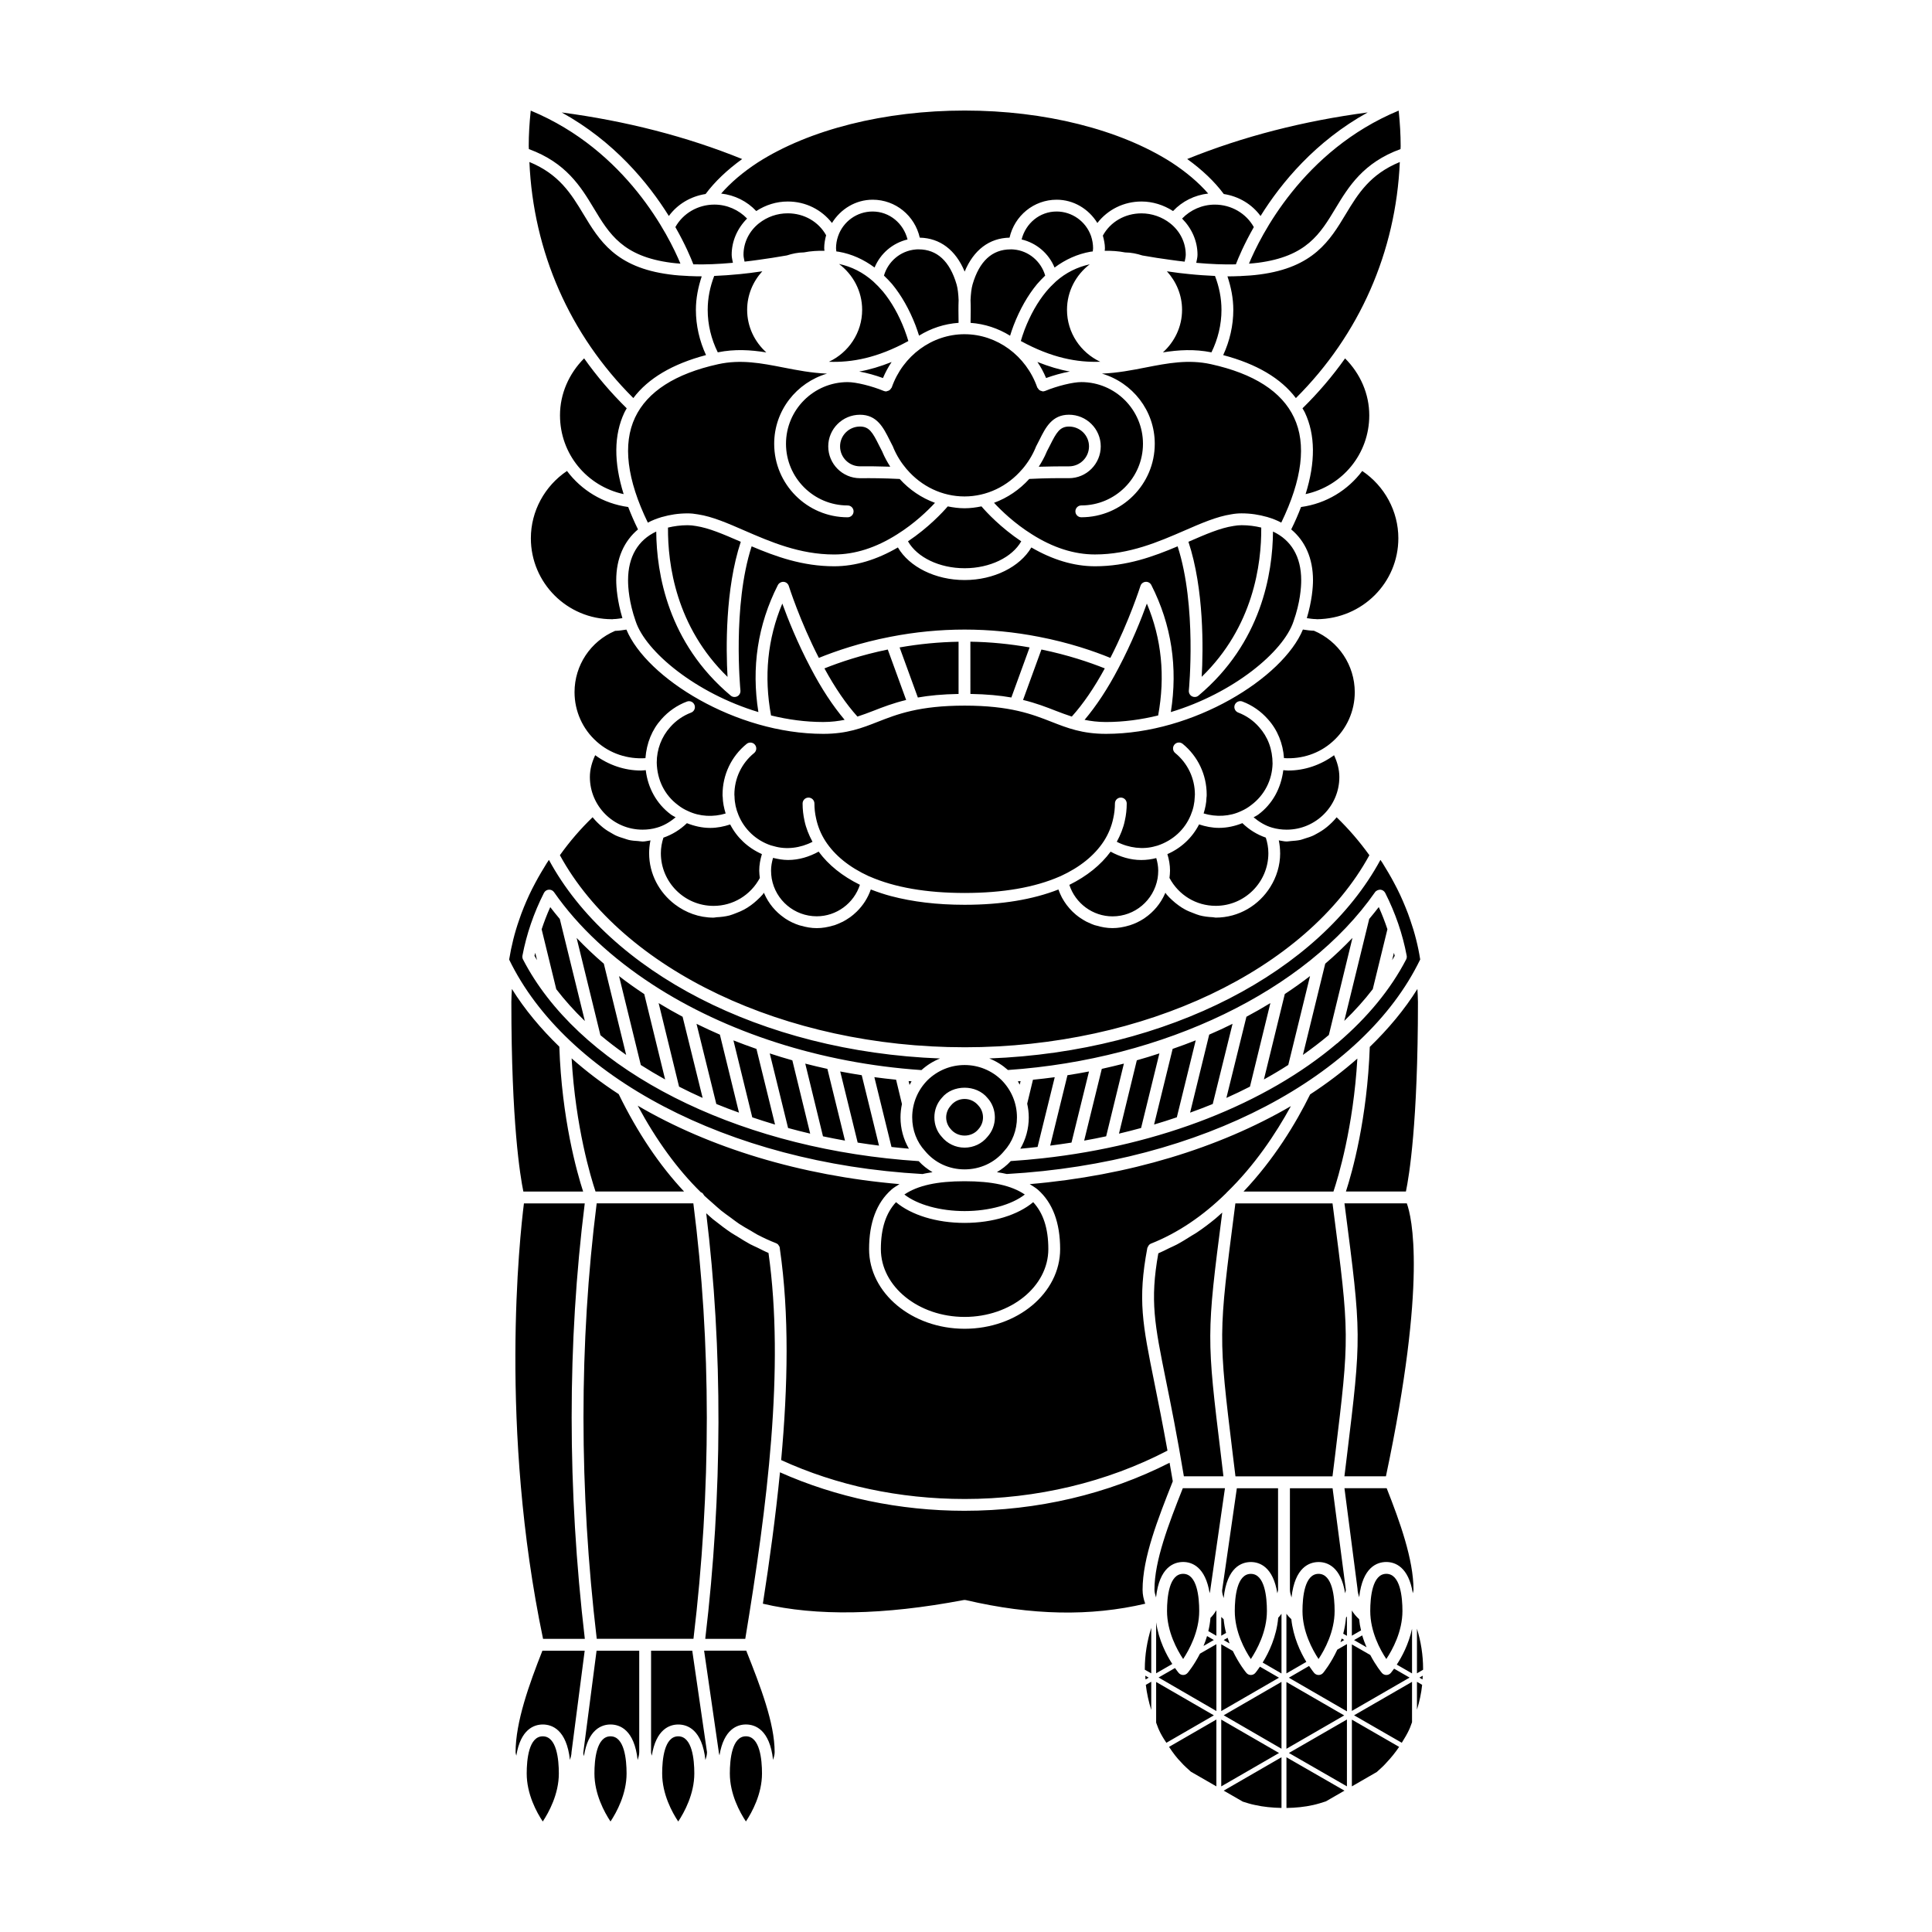 <?xml version="1.0" encoding="UTF-8"?>
<!-- Uploaded to: ICON Repo, www.iconrepo.com, Generator: ICON Repo Mixer Tools -->
<svg fill="#000000" width="800px" height="800px" version="1.1" viewBox="144 144 512 512" xmlns="http://www.w3.org/2000/svg">
 <path d="m322.98 204.18c2.621 4.602 4.121 8.195 4.766 9.871 3.113 0.082 6.586-0.051 10.48-0.406-0.117-0.707-0.324-1.414-0.324-2.141 0-3.617 1.512-6.996 4.082-9.586-2.211-2.301-5.324-3.699-8.664-3.699-4.387 0-8.324 2.34-10.34 5.961zm74.527 15.199c-1.805-6.172-5.195-9.297-10.078-9.297-0.266 0-0.52 0-0.777 0.031-4.027 0.352-7.301 3.176-8.395 6.922 0.742 0.73 1.5 1.473 2.141 2.227 2.481 3.012 4.574 6.695 6.223 10.953 0.398 1.059 0.707 1.996 0.938 2.734 3.148-1.945 6.711-3.133 10.473-3.394l-0.004-0.574c-0.023-1.707-0.059-3.621 0.016-5.465-0.066-1.559-0.219-3.051-0.535-4.137zm-17.215 20.555c-3.031 1.203-5.898 2.062-8.594 2.523 2.109 0.371 4.363 1.027 6.297 1.727 0.641-1.508 1.402-2.93 2.297-4.25zm46.473-13.828c0-4.934 2.387-9.273 6.027-12.062-3.281 0.727-6.309 2.188-8.961 4.543-0.91 0.832-1.809 1.758-2.586 2.691-2.262 2.734-4.18 6.125-5.707 10.062-0.484 1.285-0.801 2.316-1.008 3.031 8.219 4.504 14.984 5.707 21.043 5.496-5.176-2.43-8.809-7.664-8.809-13.762zm-43.07 5.227c-1.516-3.934-3.441-7.324-5.691-10.062-0.777-0.918-1.668-1.844-2.602-2.699-2.691-2.387-5.742-3.926-9.059-4.621 3.703 2.781 6.137 7.176 6.137 12.152 0 6.102-3.621 11.34-8.812 13.773 6.066 0.211 12.832-0.992 21.055-5.5-0.211-0.711-0.539-1.742-1.027-3.043zm-30.941-30.801c-2.777 0-5.41 0.91-7.617 2.644-2.602 2.066-4.102 5.106-4.102 8.328 0 0.613 0.172 1.219 0.281 1.828 1.234-0.141 2.465-0.289 3.797-0.484 2.238-0.297 4.75-0.699 7.418-1.16 1.438-0.473 2.941-0.781 4.523-0.801 1.824-0.359 3.641-0.457 5.441-0.43-0.012-0.227-0.07-0.453-0.07-0.684 0-1.145 0.203-2.309 0.508-3.43-1.996-3.578-5.82-5.812-10.18-5.812zm22.484-0.48c-4.106 0-7.777 2.613-9.129 6.516-0.359 1.023-0.551 2.125-0.551 3.203 0 0.293 0.059 0.578 0.09 0.863 0.211 0.031 0.43 0.039 0.637 0.082 3.406 0.59 6.59 2.031 9.488 4.18 1.559-3.734 4.766-6.481 8.734-7.438-1.074-4.258-4.762-7.406-9.27-7.406zm48.766 0c-4.492 0-8.184 3.141-9.266 7.402 3.949 0.941 7.176 3.691 8.73 7.453 2.902-2.16 6.09-3.598 9.547-4.203 0.172-0.035 0.383-0.047 0.578-0.07 0.023-0.289 0.086-0.559 0.086-0.863 0-1.066-0.195-2.18-0.539-3.215-1.363-3.879-5.031-6.504-9.137-6.504zm-12.191 10.035c-4.883 0-8.277 3.125-10.07 9.285-0.316 1.098-0.469 2.59-0.539 4.156 0.074 1.84 0.047 3.754 0.012 5.457l-0.004 0.574c3.769 0.273 7.324 1.461 10.473 3.41 0.223-0.746 0.539-1.684 0.938-2.742 1.648-4.262 3.738-7.941 6.223-10.949 0.641-0.762 1.402-1.508 2.141-2.246-1.082-3.75-4.352-6.57-8.312-6.914-0.332-0.035-0.566-0.031-0.859-0.031zm-64.73 27.305c-3.098-2.797-5.082-6.797-5.082-11.281 0-3.941 1.547-7.508 4.016-10.219-0.145 0.016-0.316 0.051-0.465 0.066-1.891 0.277-3.68 0.52-5.391 0.676-2.457 0.25-4.719 0.398-6.891 0.492-1.094 2.848-1.723 5.848-1.723 8.992 0 3.926 0.945 7.773 2.672 11.254 4.547-0.918 8.711-0.648 12.863 0.02zm80.449 5.062c-2.707-0.469-5.582-1.324-8.609-2.535 0.902 1.32 1.664 2.746 2.301 4.262 1.945-0.699 4.191-1.348 6.309-1.727zm-49.707 21.254c-0.312-0.598-0.605-1.18-0.898-1.75-1.664-3.332-2.57-4.922-5.012-4.922-2.922 0-5.289 2.348-5.289 5.246 0 2.922 2.367 5.297 5.289 5.297h0.641c1.582-0.012 4.207-0.012 7.371 0.098-0.777-1.219-1.492-2.488-2.066-3.863-0.008-0.027-0.02-0.07-0.035-0.105zm49.473 3.875c2.926 0 5.301-2.371 5.301-5.297 0-2.898-2.371-5.246-5.301-5.246-2.434 0-3.344 1.594-5.008 4.922-0.297 0.562-0.59 1.145-0.898 1.734v0.02c-0.016 0.035-0.023 0.07-0.039 0.102-0.574 1.371-1.289 2.644-2.074 3.871 3.176-0.105 5.789-0.102 7.379-0.102h0.641zm-27.676-35c-0.016 0-0.023-0.016-0.039-0.016-8.57 0.012-16.312 5.684-19.262 14.113-0.012 0.016-0.023 0.023-0.035 0.039 0 0.016 0.004 0.023 0 0.039-0.02 0.059-0.09 0.074-0.121 0.121-0.152 0.277-0.348 0.484-0.621 0.625-0.105 0.055-0.207 0.07-0.324 0.102-0.133 0.039-0.246 0.121-0.383 0.121-0.172 0-0.344-0.031-0.52-0.09-0.016-0.004-0.02-0.016-0.031-0.023-0.016-0.004-0.035 0.004-0.051 0-3.25-1.344-7.379-2.352-9.594-2.352-9.008 0-16.344 7.336-16.344 16.344 0 9.012 7.336 16.344 16.344 16.344 0.863 0 1.566 0.699 1.566 1.566s-0.699 1.57-1.566 1.57c-10.734 0-19.473-8.73-19.473-19.477 0-8.832 5.941-16.219 14-18.594-4.16-0.176-7.969-0.922-11.586-1.629-5.789-1.133-11.262-2.195-17.27-0.871-11.359 2.508-18.777 7.269-22.016 14.137-3.324 7.047-2.152 16.43 3.391 27.855 1.109-0.605 2.324-1.074 3.621-1.465 0.051 0 0.082-0.051 0.137-0.051h0.039c0.004 0 0.012 0.004 0.012 0.004 2.047-0.586 4.262-0.945 6.727-0.945 0.91 0 1.785 0.086 2.75 0.262 3.824 0.578 7.949 2.379 12.328 4.289 6.836 2.969 14.59 6.34 23.75 6.34 5.508 0 11.109-1.789 16.676-5.32 4.66-2.91 8.184-6.348 10.051-8.363-3.562-1.305-6.758-3.465-9.352-6.328-4.246-0.215-7.891-0.223-9.871-0.203h-0.645c-4.644 0-8.418-3.785-8.418-8.434 0-4.621 3.777-8.383 8.418-8.383 4.484 0 6.188 3.387 7.82 6.648 0.289 0.562 0.574 1.148 0.891 1.75 0.004 0.012 0.012 0.023 0.016 0.035 0.02 0.035 0.047 0.074 0.059 0.109 0.004 0.016 0 0.039 0.004 0.055 0.016 0.035 0.031 0.066 0.039 0.105 0.887 2.125 2.098 4.031 3.516 5.703l0.086 0.086c3.836 4.469 9.332 7.16 15.254 7.16 5.926 0 11.43-2.691 15.25-7.16 0.039-0.031 0.066-0.055 0.09-0.086 1.426-1.672 2.629-3.57 3.516-5.703 0.012-0.035 0.023-0.07 0.035-0.105 0.016-0.02 0.016-0.047 0.016-0.066 0.023-0.051 0.051-0.102 0.074-0.141 0.316-0.598 0.598-1.18 0.898-1.75 1.621-3.266 3.336-6.648 7.812-6.648 4.648 0 8.422 3.762 8.422 8.383 0 4.648-3.773 8.434-8.422 8.434h-0.641c-1.996-0.02-5.621-0.016-9.879 0.203-2.586 2.852-5.777 5.019-9.336 6.324 1.867 2.012 5.394 5.453 10.062 8.363 5.566 3.535 11.18 5.324 16.68 5.324 9.176 0 16.906-3.371 23.75-6.34 4.379-1.91 8.508-3.707 12.391-4.301 0.91-0.168 1.785-0.25 2.707-0.25 2.457 0 4.676 0.363 6.715 0.945l0.012-0.004h0.051c0.039 0 0.074 0.047 0.109 0.051 1.316 0.383 2.535 0.863 3.641 1.465 5.535-11.426 6.715-20.812 3.379-27.859-3.234-6.867-10.637-11.621-22.016-14.133-6.012-1.32-11.488-0.258-17.27 0.871-3.629 0.715-7.441 1.457-11.613 1.629 8.07 2.383 13.996 9.773 13.996 18.594 0 10.746-8.73 19.477-19.469 19.477-0.863 0-1.566-0.699-1.566-1.57 0-0.867 0.707-1.566 1.566-1.566 9.004 0 16.344-7.332 16.344-16.344 0-9.008-7.34-16.344-16.344-16.344-2.211 0-6.348 1.008-9.594 2.352-0.016 0.004-0.039-0.004-0.051 0-0.016 0.004-0.016 0.016-0.039 0.023-0.172 0.059-0.344 0.09-0.52 0.09-0.133 0-0.246-0.086-0.379-0.121-0.121-0.031-0.223-0.039-0.316-0.102-0.273-0.141-0.469-0.348-0.613-0.625-0.039-0.051-0.109-0.066-0.121-0.121-0.016-0.016 0-0.023 0-0.039-0.016-0.016-0.039-0.023-0.039-0.039-2.953-8.422-10.676-14.086-19.234-14.105-0.004 0.008-0.016 0.016-0.027 0.016zm120.15 176.94c0-1.184-0.102-2.297-0.145-3.441-3.41 5.473-7.699 10.578-12.621 15.359-0.68 19.055-4.648 33.18-6.324 38.324h15.898c0.855-4.059 3.191-18.188 3.191-50.242zm-221.15-208.76c-3.281-5.445-6.453-10.594-14.324-13.836 1.027 23.766 10.66 45.766 27.539 62.562 3.941-5.234 10.395-9.047 19.266-11.391-1.727-3.738-2.684-7.828-2.684-11.984 0-3.09 0.609-6.035 1.547-8.883-1.109 0.012-2.137-0.031-3.168-0.074-0.047 0.004-0.09 0.023-0.137 0.023-0.031 0-0.055-0.023-0.086-0.031-1.805-0.074-3.531-0.195-5.113-0.418-14.332-1.848-18.652-9.027-22.84-15.969zm190.66 222.8c2.414-1.703 4.715-3.457 6.879-5.285l6.258-25.73c-2.262 2.367-4.66 4.656-7.219 6.836zm-70.316 24.391 4.551-18.488c-1.91 0.262-3.84 0.48-5.773 0.676l-1.527 6.344c0.262 1.184 0.418 2.402 0.418 3.648 0 2.984-0.797 5.824-2.238 8.289 1.543-0.129 3.055-0.305 4.57-0.469zm72.234-13.93c-3.812 7.742-9.594 17.242-17.648 25.746h23.824c1.219-3.641 5.281-16.973 6.34-35.238-3.832 3.371-8 6.555-12.516 9.492zm-22.977 101.21-0.625-5.266c-3.84-31.527-3.898-32.168 0.309-64.625-0.172 0.145-0.328 0.301-0.504 0.449-0.457 0.387-0.887 0.828-1.355 1.195-1.637 1.344-3.293 2.586-4.992 3.719-0.406 0.273-0.836 0.488-1.246 0.75-1.305 0.828-2.609 1.641-3.934 2.352-0.648 0.344-1.328 0.629-1.996 0.945-0.969 0.473-1.93 0.984-2.91 1.391-2.254 12.543-0.973 18.863 2.023 33.684 1.32 6.5 2.941 14.535 4.746 25.398l10.484 0.004zm0.785-100.28c2.141-0.957 4.223-1.949 6.246-2.988l5.41-22.141c-2.051 1.25-4.168 2.465-6.348 3.621zm42.672-44.699c-0.664-1.98-1.414-3.941-2.289-5.871-0.801 1.066-1.688 2.102-2.535 3.148l-6.609 27.016c2.781-2.691 5.316-5.5 7.551-8.414zm-32.73 39.809c2.227-1.23 4.379-2.508 6.457-3.844l5.769-23.555c-2.152 1.652-4.379 3.238-6.691 4.762zm-79.32-8.527c47.559 0 90.609-20.445 107.27-50.898-2.609-3.621-5.496-6.988-8.672-10.047 0.012-0.016 0.012-0.035 0.023-0.051-0.023 0.031-0.051 0.066-0.074 0.102-0.734 0.902-1.566 1.715-2.449 2.449-0.102 0.082-0.195 0.156-0.297 0.238-0.785 0.629-1.648 1.164-2.543 1.641-0.238 0.121-0.469 0.273-0.707 0.387-0.77 0.363-1.582 0.629-2.414 0.871-0.379 0.117-0.746 0.273-1.152 0.363-0.797 0.172-1.633 0.227-2.469 0.293-0.395 0.023-0.762 0.117-1.152 0.117-0.73 0-1.402-0.207-2.106-0.297 0.016 0.055 0.023 0.105 0.039 0.156 0.195 1.023 0.316 2.066 0.316 3.148 0 0.023 0.012 0.055 0.012 0.082 0 3.285-0.969 6.324-2.586 8.926-3.012 4.875-8.363 8.16-14.5 8.16-0.262 0-0.508-0.102-0.762-0.105-1.195-0.055-2.363-0.195-3.481-0.488-0.574-0.145-1.109-0.387-1.656-0.59-0.785-0.289-1.543-0.594-2.262-0.992-0.578-0.312-1.125-0.664-1.648-1.047-0.613-0.434-1.195-0.918-1.75-1.43-0.508-0.473-0.996-0.938-1.441-1.473-0.121-0.141-0.207-0.316-0.328-0.469-0.039 0.074-0.074 0.156-0.109 0.238-1.164 2.656-3.039 4.871-5.371 6.465-0.074 0.051-0.137 0.105-0.223 0.156-1.148 0.746-2.387 1.344-3.703 1.762-0.133 0.039-0.258 0.066-0.395 0.105-1.34 0.395-2.742 0.648-4.219 0.648-1.477 0-2.891-0.258-4.258-0.664-0.16-0.051-0.332-0.074-0.492-0.125-0.555-0.188-1.098-0.422-1.621-0.676-0.188-0.086-0.383-0.16-0.562-0.258-0.527-0.273-1.031-0.59-1.527-0.922-0.16-0.105-0.316-0.207-0.469-0.316-0.52-0.367-0.984-0.777-1.441-1.203-0.105-0.102-0.223-0.191-0.316-0.297-0.469-0.469-0.91-0.973-1.316-1.5-0.066-0.082-0.121-0.16-0.188-0.238-0.418-0.559-0.785-1.148-1.133-1.762-0.035-0.074-0.074-0.152-0.121-0.227-0.316-0.613-0.598-1.254-0.836-1.918-0.023-0.047-0.035-0.086-0.051-0.125 0 0 0 0.004-0.012 0.004-6.758 2.648-15.043 4.047-24.812 4.047-0.012 0-0.02-0.012-0.035-0.012-0.012 0-0.023 0.012-0.035 0.012-7.305 0-13.766-0.797-19.418-2.289-0.02-0.004-0.047-0.012-0.066-0.012-1.789-0.48-3.473-1.047-5.082-1.664-0.086-0.035-0.176-0.059-0.258-0.09l-0.004 0.004c-0.777 2.238-2.047 4.211-3.691 5.824-0.051 0.055-0.105 0.102-0.16 0.152-0.492 0.473-1.012 0.918-1.566 1.324-0.117 0.086-0.242 0.152-0.363 0.238-0.523 0.359-1.047 0.695-1.613 0.984-0.16 0.082-0.332 0.141-0.5 0.223-0.555 0.262-1.109 0.508-1.691 0.707-0.137 0.047-0.281 0.07-0.418 0.109-1.379 0.414-2.82 0.676-4.316 0.676-1.457 0-2.852-0.258-4.195-0.645-0.156-0.047-0.309-0.074-0.457-0.121-1.285-0.414-2.492-0.988-3.613-1.719-0.133-0.086-0.258-0.18-0.387-0.273-2.297-1.594-4.125-3.789-5.269-6.414-0.031-0.066-0.07-0.137-0.098-0.207-0.109 0.145-0.195 0.316-0.316 0.465-0.473 0.559-0.996 1.047-1.535 1.547-0.508 0.469-1.027 0.902-1.586 1.305-0.586 0.418-1.168 0.805-1.805 1.145-0.664 0.363-1.367 0.645-2.074 0.918-0.598 0.223-1.176 0.48-1.797 0.641-1.102 0.281-2.254 0.418-3.414 0.473-0.273 0.012-0.523 0.105-0.797 0.105-3.879 0-7.41-1.344-10.281-3.527-4.102-3.125-6.801-8.012-6.805-13.551v-0.004c0-1.062 0.109-2.102 0.301-3.117 0.016-0.098 0.055-0.18 0.074-0.266-0.711 0.086-1.371 0.293-2.102 0.293-0.406 0-0.789-0.098-1.188-0.121-0.828-0.055-1.652-0.109-2.438-0.289-0.438-0.102-0.848-0.262-1.27-0.398-0.777-0.23-1.547-0.48-2.262-0.816-0.301-0.141-0.574-0.312-0.863-0.473-0.832-0.453-1.641-0.945-2.383-1.531-0.152-0.117-0.293-0.238-0.438-0.363-0.832-0.707-1.613-1.477-2.301-2.316-0.059-0.074-0.125-0.141-0.188-0.223 0.023 0.039 0.047 0.082 0.074 0.109-3.184 3.059-6.074 6.422-8.66 10.047 16.637 30.449 59.688 50.898 107.26 50.898zm-93.461-113.44 0.004 0.02c0.125-0.035 0.25-0.055 0.383-0.055 0.836 0 1.598-0.156 2.387-0.25-1.352-4.516-1.637-8.184-1.637-10.055 0-5.805 2.102-10.395 5.769-13.461-1.004-2.035-1.855-4.012-2.594-5.934-6.707-0.922-12.414-4.469-16.223-9.551-5.918 3.981-9.574 10.66-9.574 17.828-0.004 11.832 9.633 21.457 21.484 21.457zm3.918-55.891c-4.191-4.117-7.965-8.543-11.289-13.238-4.019 4.031-6.394 9.391-6.394 15.094 0 10.246 7.113 18.773 16.867 20.887-2.637-8.43-2.609-15.695 0.203-21.637 0.176-0.391 0.418-0.738 0.613-1.105zm89.539 212.74c6.484 0 12.5-1.684 15.957-4.387-3.527-2.398-8.66-3.523-15.957-3.523-7.289 0-12.426 1.129-15.957 3.523 3.473 2.703 9.48 4.387 15.957 4.387zm3.668-21.699c0.797-0.887 1.215-1.996 1.215-3.125 0-1.133-0.418-2.246-1.152-3.055-0.957-1.188-2.297-1.832-3.727-1.832-1.441 0-2.766 0.641-3.656 1.762-0.801 0.883-1.23 1.996-1.23 3.129 0 1.129 0.43 2.238 1.16 3.043 1.906 2.391 5.594 2.309 7.391 0.078zm-25.855 31.773c0 9.91 9.961 17.977 22.188 17.977 12.227 0 22.191-8.07 22.191-17.977 0-5.543-1.367-9.574-4.012-12.434-4 3.371-10.676 5.496-18.184 5.496-7.5 0-14.172-2.125-18.172-5.496-2.644 2.867-4.012 6.902-4.012 12.434zm8.305-34.898c0 3.375 1.211 6.539 3.402 8.902 2.57 3.125 6.367 4.875 10.48 4.875 4.109 0 7.91-1.754 10.434-4.801 2.238-2.434 3.445-5.598 3.445-8.973 0-3.754-1.465-7.273-4.133-9.941-2.625-2.535-6.09-3.941-9.742-3.941s-7.117 1.406-9.766 3.961c-2.648 2.644-4.121 6.18-4.121 9.918zm7.84-5.168c2.852-3.57 9.168-3.656 12.156 0.074 1.203 1.328 1.91 3.16 1.91 5.094 0 1.918-0.707 3.754-1.969 5.148-1.441 1.797-3.668 2.867-6.055 2.867-2.394 0-4.621-1.078-6.109-2.938-1.203-1.32-1.898-3.148-1.898-5.082-0.004-1.934 0.691-3.766 1.965-5.164zm-98.102-10.48c1.055 18.285 5.113 31.633 6.34 35.293h23.469c-6.531-6.957-12.34-15.598-17.332-25.816-4.512-2.93-8.664-6.106-12.477-9.477zm189.51-60.605c7.684 0 13.949-6.254 13.949-13.949 0-2.047-0.562-3.981-1.402-5.777-3.531 2.578-7.75 4.055-12.168 4.055-0.418 0-0.848-0.059-1.281-0.098-0.613 4.82-2.875 8.961-6.594 11.734-0.395 0.312-0.863 0.5-1.281 0.762 1.477 1.223 3.113 2.231 4.941 2.746 1.207 0.348 2.516 0.527 3.836 0.527zm12.695 207.06c0-3.672-0.555-9.844-4.258-9.844s-4.258 6.172-4.258 9.844c0 5.465 2.656 10.305 4.258 12.727 1.609-2.422 4.258-7.262 4.258-12.727zm-160.18-208.44c-1.699 0.555-3.449 0.918-5.281 0.918-2.144 0-4.242-0.484-6.188-1.258-1.789 1.734-3.891 3.031-6.223 3.836-0.422 1.309-0.68 2.684-0.68 4.125 0 7.691 6.262 13.957 13.957 13.957 5.184 0 9.828-2.84 12.273-7.394-0.074-0.641-0.16-1.289-0.16-1.934 0-1.527 0.281-2.977 0.707-4.394-3.723-1.664-6.625-4.394-8.406-7.856zm5.336 111.26c-1.117-0.598-2.215-1.301-3.316-1.984-0.562-0.359-1.137-0.656-1.699-1.031-1.473-0.984-2.922-2.082-4.367-3.234-0.172-0.141-0.348-0.246-0.52-0.395-0.598-0.488-1.188-1.066-1.785-1.582 4.402 36.188 4.332 74.156-0.258 112.79h10.605c5.801-35.105 10.469-71.66 6.156-102.27-0.984-0.406-1.945-0.918-2.91-1.391-0.629-0.309-1.277-0.574-1.906-0.906zm56.758 67.5c19.129 0 37.707-4.449 53.793-12.82-1.305-7.227-2.469-13.055-3.465-17.965-3.148-15.566-4.453-22-1.879-35.727 0.012-0.086 0.074-0.141 0.102-0.215 0.035-0.082 0.059-0.133 0.105-0.211 0.16-0.324 0.406-0.598 0.75-0.734 7.031-2.785 13.73-7.269 19.91-13.348 0.016-0.02 0.023-0.039 0.039-0.051 0.051-0.039 0.059-0.086 0.105-0.117 7.43-7.199 13.012-15.574 17.039-22.93-19.039 11.105-43 18.426-69.215 20.676 0.734 0.48 1.527 0.918 2.168 1.48 3.91 3.449 5.894 8.75 5.894 15.738 0 11.648-11.355 21.113-25.316 21.113-13.961 0-25.316-9.473-25.316-21.113 0-6.977 1.984-12.27 5.891-15.73 0 0 0-0.004 0.004-0.012 0.641-0.574 1.426-1.004 2.168-1.48-26.289-2.262-50.316-9.621-69.379-20.793 4.906 9.125 10.5 16.844 16.73 22.949 0.16 0.07 0.316 0.117 0.449 0.238 0.086 0.074 0.109 0.168 0.18 0.266 0.09 0.117 0.211 0.227 0.262 0.379 0.711 0.672 1.422 1.266 2.125 1.895 0.801 0.711 1.598 1.449 2.41 2.109 0.832 0.672 1.676 1.246 2.516 1.863 0.734 0.539 1.465 1.117 2.207 1.613 1.008 0.672 2.035 1.238 3.062 1.82 0.59 0.336 1.168 0.734 1.762 1.047 1.637 0.852 3.285 1.617 4.969 2.273 0.211 0.086 0.402 0.211 0.555 0.367 0.016 0.016 0.012 0.047 0.023 0.059 0.207 0.227 0.359 0.5 0.402 0.801 0.012 0.086 0.016 0.168 0.023 0.242 0 0.023 0.004 0.039 0.004 0.059 2.504 17.25 2.125 36.324 0.336 55.941 14.668 6.723 31.414 10.316 48.586 10.316zm-38.652-171.56c-2.488 1.367-5.231 2.215-8.105 2.215-1.379 0-2.695-0.246-3.981-0.559-0.312 1.082-0.527 2.207-0.527 3.375 0 0.699 0.066 1.441 0.176 2.102 1.023 5.785 6.047 10.004 11.934 10.004 5.238 0 9.859-3.461 11.441-8.348-4.672-2.301-8.332-5.25-10.938-8.789zm131.26-58.543c-1.008-0.02-1.969-0.16-2.926-0.312-5.281 12.785-28.945 27.645-52.176 27.645-6.312 0-10.258-1.551-14.43-3.184-5.144-2.016-10.973-4.297-23.039-4.297-12.07 0-17.895 2.281-23.035 4.297-4.168 1.637-8.113 3.184-14.43 3.184-23.207 0-46.848-14.828-52.168-27.629-0.984 0.152-1.961 0.312-2.996 0.336-6.531 2.785-10.75 9.145-10.75 16.242 0 5.039 2.152 9.824 5.898 13.129 3.535 3.164 8.188 4.664 12.891 4.363 0.312-4.004 1.738-7.547 4.227-10.312 1.824-2.082 4.16-3.703 6.758-4.684 0.828-0.312 1.715 0.105 2.023 0.91 0.309 0.812-0.105 1.719-0.918 2.019-2.106 0.801-4.027 2.121-5.527 3.84-2.301 2.562-3.566 5.898-3.566 9.395 0.102 4.676 2.141 8.656 5.602 11.238 0.867 0.691 1.742 1.203 2.699 1.617 3.098 1.48 6.723 1.629 9.957 0.641-0.438-1.445-0.75-2.922-0.777-4.414-0.035-0.039-0.039-0.277-0.039-0.586 0-5.25 2.324-10.152 6.383-13.445 0.66-0.543 1.664-0.449 2.203 0.227 0.543 0.672 0.441 1.664-0.23 2.203-3.316 2.699-5.223 6.715-5.223 11.02 0.02 0.086 0.039 0.43 0.039 0.52 0.031 1.668 0.387 3.316 1.055 4.906v0.004c1.562 3.789 4.684 6.707 8.574 8.012 0.082 0.016 0.734 0.195 0.812 0.215 3.246 0.973 7.055 0.5 10.223-1.16-0.953-1.777-1.719-3.637-2.125-5.598-0.328-1.473-0.5-3.008-0.5-4.551 0-0.867 0.695-1.566 1.566-1.566 0.863 0 1.566 0.699 1.566 1.566 0 1.309 0.145 2.625 0.43 3.883 0.453 2.172 1.285 4.207 2.492 6.086 2.473 3.805 6.348 6.938 11.516 9.305 0.059 0.016 0.121 0.039 0.18 0.066 6.609 2.898 15.074 4.367 25.16 4.367 0.012 0 0.023 0.02 0.035 0.02 0.016 0 0.023-0.02 0.035-0.02 10.086 0 18.551-1.473 25.156-4.367 0.074-0.031 0.133-0.055 0.195-0.074 5.148-2.363 9.027-5.492 11.512-9.305 1.203-1.879 2.039-3.914 2.484-6.047 0.297-1.32 0.441-2.629 0.441-3.918 0-0.867 0.691-1.566 1.562-1.566 0.863 0 1.566 0.699 1.566 1.566 0 1.516-0.16 3.047-0.508 4.57-0.402 1.945-1.164 3.793-2.125 5.578 3.184 1.656 7.012 2.117 10.219 1.164l0.59-0.156c4.106-1.371 7.234-4.289 8.781-8.066 0.68-1.602 1.031-3.258 1.074-4.926l0.035-0.52c0-4.301-1.906-8.312-5.223-11.02-0.664-0.543-0.762-1.531-0.223-2.203 0.551-0.676 1.535-0.777 2.211-0.227 4.035 3.305 6.359 8.195 6.359 13.445 0 0.309 0 0.539-0.059 0.848-0.016 1.301-0.312 2.719-0.75 4.152 3.25 0.984 6.902 0.828 9.906-0.609 1.02-0.441 1.879-0.961 2.715-1.621 3.492-2.609 5.535-6.594 5.648-10.957 0-3.809-1.27-7.141-3.566-9.688-1.5-1.727-3.41-3.055-5.535-3.859-0.812-0.309-1.23-1.211-0.926-2.019 0.316-0.805 1.219-1.219 2.031-0.91 2.609 0.984 4.941 2.613 6.777 4.711 2.551 2.816 3.984 6.445 4.246 10.289 4.711 0.309 9.344-1.203 12.852-4.352 3.754-3.309 5.906-8.102 5.906-13.133-0.02-7.117-4.254-13.496-10.824-16.277zm-45.781 60.766c-2.875 0-5.606-0.855-8.105-2.215-2.609 3.543-6.273 6.488-10.934 8.801 1.582 4.887 6.195 8.348 11.441 8.348 5.891 0 10.906-4.223 11.941-10.031 0.102-0.637 0.172-1.371 0.172-2.082 0-1.152-0.207-2.258-0.52-3.336-1.172 0.312-2.547 0.516-3.996 0.516zm12.961 66.949c2.023-0.734 4.047-1.484 6-2.293l5.25-21.246c-2.016 1.004-4.086 1.961-6.188 2.863zm37.898 25.254-0.156-1.203h-25.746l-0.145 1.148c-4.379 33.832-4.379 33.832-0.523 65.547l0.691 5.637h25.715l0.691-5.582c3.852-31.758 3.852-31.758-0.527-65.547zm-14.59 101.18v-26.895h-10.922l-3.91 27.121c0 0.695 0.223 1.34 0.418 1.98 0.863-8.176 4.762-9.547 7.211-9.547 2.312 0 5.894 1.27 7.012 8.281 0.043-0.324 0.191-0.617 0.191-0.941zm17.531 33.309-15.316-8.855v17.699zm-15.316-26.926v15.793l5.281-3.055c-1.566-2.559-3.481-6.609-3.977-11.316-0.477-0.43-0.91-0.898-1.305-1.422zm-17.27 0.836v4.969l1.281-0.734c-0.309-1.152-0.52-2.371-0.648-3.641-0.215-0.203-0.438-0.383-0.633-0.594zm7.844-11.422c-3.699 0-4.258 6.172-4.258 9.844 0 5.496 2.644 10.316 4.258 12.73 1.598-2.43 4.258-7.266 4.258-12.73 0-3.676-0.551-9.844-4.258-9.844zm-7.844 36.359 15.301-8.844-5.043-2.918c-0.664 0.969-1.145 1.566-1.215 1.641-0.297 0.359-0.734 0.559-1.195 0.559-0.469 0-0.898-0.203-1.188-0.559-0.145-0.16-1.961-2.394-3.594-5.805l-3.062-1.773v17.699zm46.934-310.81c0-7.164-3.652-13.852-9.566-17.828-3.812 5.082-9.523 8.637-16.223 9.551-0.734 1.926-1.586 3.898-2.602 5.934 3.68 3.066 5.773 7.656 5.773 13.461 0 1.875-0.289 5.535-1.637 10.055 0.785 0.102 1.551 0.25 2.387 0.25 0.109 0 0.238 0.012 0.332 0.035 12.055-0.141 21.535-9.719 21.535-21.457zm-7.707-32.574c0-5.699-2.379-11.062-6.41-15.09-3.32 4.691-7.094 9.117-11.289 13.23 0.211 0.371 0.441 0.719 0.629 1.102 2.805 5.945 2.832 13.211 0.195 21.637 9.75-2.109 16.875-10.637 16.875-20.879zm-108.84 73.836v-13.836c-5.219 0.086-10.449 0.598-15.625 1.508l4.836 13.273c2.973-0.527 6.504-0.871 10.789-0.945zm56.082-124.72c-2.168-1.703-4.871-2.641-7.602-2.641-4.402 0-8.266 2.273-10.242 5.891 0.297 1.109 0.551 2.238 0.551 3.352 0 0.238-0.051 0.449-0.059 0.68 1.773-0.031 3.566 0.074 5.394 0.43 1.598 0.016 3.125 0.332 4.574 0.805 2.656 0.465 5.152 0.867 7.379 1.152 1.367 0.203 2.602 0.344 3.84 0.488 0.109-0.609 0.289-1.215 0.289-1.828 0-3.223-1.5-6.258-4.125-8.328zm-102.79 100.77c-3.93 9.344-4.898 19.305-2.988 29.648 4.469 1.094 9.125 1.738 13.836 1.738 2.18 0 3.984-0.246 5.668-0.578-3.117-3.688-6.133-8.246-8.977-13.703-3.562-6.715-6.121-13.199-7.539-17.105zm102.36-87.992c-0.137-0.016-0.297-0.051-0.441-0.066 2.469 2.711 4.019 6.273 4.019 10.219 0 4.484-1.996 8.484-5.078 11.273 4.141-0.656 8.297-0.926 12.867-0.012 1.707-3.481 2.656-7.336 2.656-11.254 0-3.141-0.629-6.141-1.715-8.992-2.176-0.102-4.438-0.242-6.914-0.5-1.691-0.148-3.477-0.391-5.394-0.668zm46.949-15.195c-4.18 6.941-8.508 14.121-22.836 15.98-1.57 0.211-3.293 0.336-5.094 0.414-0.039 0.004-0.066 0.031-0.09 0.031-0.051 0-0.102-0.016-0.145-0.023-1.031 0.035-2.051 0.086-3.176 0.074 0.945 2.848 1.551 5.801 1.551 8.883 0 4.156-0.957 8.246-2.68 11.984 8.871 2.344 15.324 6.156 19.262 11.391 16.879-16.809 26.52-38.812 27.543-62.562-7.875 3.231-11.051 8.375-14.336 13.828zm-125.18 131.61c2.535-0.996 5.25-2.039 8.691-2.875l-4.871-13.371c-7.023 1.449-12.75 3.387-16.785 5.004 2.805 5.144 5.734 9.43 8.746 12.766 1.414-0.461 2.793-0.969 4.219-1.523zm90.488-134.15c-3.344 0-6.453 1.395-8.672 3.699 2.57 2.594 4.086 5.969 4.086 9.586 0 0.727-0.211 1.438-0.332 2.141 3.91 0.352 7.379 0.484 10.496 0.406 0.641-1.676 2.141-5.269 4.758-9.871-2.008-3.613-5.941-5.961-10.336-5.961zm-15.016 135.38c1.906-10.352 0.945-20.309-2.992-29.652-1.41 3.906-3.969 10.387-7.527 17.113-2.836 5.438-5.856 9.996-8.977 13.699 1.688 0.332 3.492 0.578 5.672 0.578 4.707 0 9.359-0.648 13.824-1.738zm-140.48-35.848c0 1.93 0.266 5.906 2.019 10.883 2.664 8.09 15.984 19.098 32.52 24.066-1.883-11.809-0.188-23.125 5.164-33.66 0.297-0.562 0.945-0.898 1.535-0.852 0.637 0.055 1.168 0.484 1.359 1.094 0.031 0.102 2.938 9.273 7.965 19.059 4.43-1.793 10.918-4.039 18.973-5.594 6.469-1.266 13.074-1.91 19.617-1.91 0.004 0 0.012 0.012 0.02 0.012 0.004 0 0.012-0.012 0.016-0.012 6.594 0 13.199 0.645 19.66 1.91 8.055 1.551 14.551 3.793 18.969 5.594 5.027-9.789 7.93-18.965 7.969-19.059 0.18-0.609 0.727-1.039 1.355-1.094 0.676-0.051 1.238 0.281 1.535 0.852 5.352 10.535 7.047 21.852 5.164 33.66 16.531-4.969 29.855-15.965 32.512-24.035 1.773-5.008 2.039-8.988 2.039-10.918 0-6.258-2.68-10.652-7.477-12.887-0.09 11.09-3.062 29.477-19.746 43.48-0.281 0.246-0.641 0.363-0.992 0.363-0.262 0-0.508-0.055-0.734-0.176-0.562-0.297-0.887-0.91-0.828-1.547 0.023-0.227 2.156-22.41-2.977-38.203-6.359 2.691-13.441 5.285-21.879 5.285-5.606 0-11.281-1.727-16.879-4.988-3.019 5.148-9.957 8.637-17.652 8.637-0.012 0-0.02-0.012-0.035-0.012-0.012 0-0.023 0.012-0.035 0.012-7.703 0-14.641-3.488-17.648-8.637-5.594 3.258-11.262 4.988-16.879 4.988-8.434 0-15.527-2.594-21.879-5.285-5.129 15.793-2.992 37.977-2.969 38.203 0.059 0.637-0.262 1.25-0.832 1.547-0.227 0.121-0.484 0.176-0.73 0.176-0.363 0-0.719-0.117-1.008-0.363-16.668-13.992-19.648-32.387-19.746-43.48-4.793 2.242-7.465 6.644-7.465 12.891zm29.629-10.285c-4.375-1.898-8.137-3.535-11.609-4.07-0.812-0.145-1.508-0.215-2.227-0.215-1.914 0-3.617 0.25-5.211 0.629-0.07 9.723 2.109 26.289 15.781 39.562-0.414-7.309-0.645-23.266 3.512-35.797-0.078-0.047-0.164-0.074-0.246-0.109zm59.527 7.113c0.012 0 0.023 0.016 0.035 0.016 0.016 0 0.023-0.016 0.035-0.016 6.656 0 12.559-2.887 14.973-7.129-5.438-3.641-9.199-7.688-10.543-9.262-1.461 0.297-2.949 0.5-4.481 0.5-1.516 0-2.996-0.207-4.453-0.492-1.355 1.57-5.109 5.617-10.539 9.254 2.41 4.242 8.316 7.129 14.973 7.129zm28.438 39.312c3.027-3.356 5.953-7.644 8.746-12.766-4.035-1.613-9.758-3.551-16.793-5.004l-4.871 13.367c3.461 0.84 6.168 1.895 8.699 2.883 1.43 0.555 2.805 1.059 4.219 1.52zm-26.871-6c4.312 0.074 7.871 0.418 10.855 0.945l4.836-13.27c-5.188-0.918-10.445-1.438-15.695-1.516zm77.078-44.086c-1.582-0.379-3.293-0.629-5.199-0.629-0.734 0-1.426 0.07-2.191 0.211-3.516 0.539-7.281 2.176-11.648 4.074-0.086 0.035-0.172 0.074-0.258 0.109 4.156 12.535 3.934 28.48 3.516 35.789 13.688-13.281 15.855-29.84 15.781-39.555zm-156.51 75.996c-3.758-2.812-6.051-7.031-6.602-11.707-0.418 0.031-0.832 0.098-1.246 0.098-4.41 0-8.621-1.477-12.152-4.062-0.848 1.809-1.41 3.742-1.41 5.785 0 7.691 6.262 13.949 13.961 13.949 1.316 0 2.625-0.176 3.785-0.523 1.863-0.52 3.496-1.527 4.984-2.75-0.441-0.273-0.902-0.453-1.32-0.789zm144.45 24.25c7.684 0 13.949-6.262 13.949-13.957 0-1.449-0.262-2.82-0.68-4.125-2.324-0.797-4.43-2.102-6.207-3.836-1.918 0.777-4.035 1.258-6.195 1.258-1.832 0-3.582-0.363-5.281-0.918-1.805 3.523-4.746 6.277-8.398 7.871 0.43 1.406 0.699 2.856 0.699 4.367 0 0.648-0.074 1.305-0.145 1.945 2.43 4.551 7.066 7.394 12.258 7.394zm-7.445 203.27c-0.297 0.359-0.727 0.559-1.188 0.559-0.457 0-0.902-0.203-1.195-0.559-0.059-0.07-0.441-0.539-0.969-1.281l-4.352 2.508 15.324 8.883v-17.707l-4.352 2.504c-1.547 3.019-3.129 4.945-3.269 5.094zm19.879-2.731 4.992 2.891v-15.824c-0.273 0.363-0.539 0.734-0.871 1.062-0.434 4.992-2.5 9.262-4.121 11.871zm-28.227 2.844 4.281-2.469c-1.527-2.363-3.606-6.297-4.281-11.039zm0 2.297v10.777c0.273 0.645 0.453 1.328 0.762 1.953 0.504 1.133 1.164 2.227 1.953 3.387l12.586-7.269zm14.398-16.977c-0.105 1.215-0.297 2.394-0.574 3.5l2.141 1.238v-6.691c-0.016-0.016-0.016-0.035-0.023-0.047-0.445 0.723-0.934 1.398-1.543 2zm2.856 26.953v17.695l15.316-8.844zm15.965 7.723v-17.723l-15.312 8.855zm-10.242 14.02c1.059 0.328 2.102 0.672 3.199 0.883 2.238 0.508 4.637 0.734 7.043 0.781v-13.43l-15.312 8.848zm-16.34-10.414c0.797 0.918 1.699 1.672 2.559 2.473l6.766 3.894v-17.715l-12.543 7.246c1.086 1.656 2.117 2.996 3.219 4.102zm-10.23-45.758c0-8.473 4.062-18.758 8.004-28.723-0.297-1.742-0.562-3.316-0.848-4.914-16.324 8.305-35.055 12.727-54.352 12.727-17.242 0-34.059-3.578-48.895-10.195-1.145 11.543-2.719 23.207-4.535 34.816 14.133 3.352 31.961 3.062 53.16-0.957 0.098-0.02 0.195-0.031 0.293-0.031 0.121 0 0.242 0.012 0.359 0.039 17.461 4.074 33.035 4.352 47.516 0.953-0.43-1.164-0.703-2.406-0.703-3.715zm2.297 31.883v-7.492l-1.438 0.828c0.273 2.309 0.773 4.519 1.438 6.664zm12.711-26.242c0-3.672-0.555-9.844-4.258-9.844-3.715 0-4.273 6.172-4.273 9.844 0 5.465 2.656 10.305 4.273 12.727 1.598-2.422 4.258-7.262 4.258-12.727zm-131.21 10.516 3.863 26.672c0 0.387 0.156 0.715 0.211 1.082 1.137-6.934 4.699-8.191 7.008-8.191 2.43 0 6.312 1.336 7.195 9.387 0.195-0.66 0.418-1.328 0.418-2.051 0-7.703-3.762-17.418-7.527-26.898zm133.29-3.871c-0.281 0.926-0.59 1.797-0.938 2.625l2.731-1.578zm-16.488 8.93 1.699 0.953v-12.055c-1.094 3.465-1.707 7.133-1.707 10.891 0 0.078 0.008 0.129 0.008 0.211zm-105.72 17.637c-3.707 0-4.262 6.172-4.262 9.844 0 5.473 2.648 10.305 4.262 12.727 1.605-2.422 4.262-7.254 4.262-12.727 0-3.676-0.555-9.844-4.262-9.844zm115.88-46.195c2.312 0 5.891 1.27 7.012 8.281 0.035-0.324 0.18-0.609 0.18-0.941l3.879-26.895h-11.168c-3.762 9.496-7.516 19.199-7.516 26.895 0 0.73 0.223 1.387 0.418 2.051 0.883-8.055 4.762-9.391 7.195-9.391zm60.648 29.531v-11.828c-0.898 4.09-2.691 7.453-4.047 9.496zm-17.91-49.082 3.465 26.688c0 0.797 0.238 1.508 0.441 2.211 0.887-8.02 4.762-9.344 7.184-9.344 2.312 0 5.906 1.27 7.027 8.281 0.035-0.316 0.18-0.609 0.18-0.941 0-7.992-3.594-17.996-7.109-26.895zm15.195 67.461c0.785-1.258 1.477-2.434 1.945-3.465 0.316-0.641 0.504-1.328 0.77-1.984v-10.695l-15.359 8.867zm-15.195-142.95 0.109 0.805c4.43 34.18 4.43 34.18 0.52 66.32l-0.637 5.207h11c11-52.004 6.816-68.82 5.535-72.328h-16.527zm19.215 112.72v11.828l1.613-0.938c0-0.059 0.012-0.105 0.012-0.156v-0.07c0-3.695-0.574-7.254-1.625-10.664zm-3.848-4.695c0-3.672-0.555-9.844-4.273-9.844-3.699 0-4.258 6.172-4.258 9.844 0 5.496 2.644 10.316 4.258 12.73 1.617-2.426 4.273-7.266 4.273-12.73zm3.848 26.164c0.656-2.152 1.148-4.332 1.375-6.59l-1.375-0.805zm-18.559 20.312v-17.715l-15.375 8.871zm-51.105-175.39c2.055-0.594 4.051-1.254 6.027-1.918l5.008-20.395c-2.004 0.797-4.051 1.551-6.117 2.266zm44.809 145.32c-0.312 0.359-0.734 0.559-1.203 0.559-0.457 0-0.902-0.203-1.195-0.559-0.074-0.086-0.613-0.762-1.34-1.832l-5.359 3.109 15.402 8.914v-17.824l-2.559 1.477c-1.672 3.613-3.609 5.988-3.746 6.156zm-9.73 35.797c2.449-0.035 4.871-0.281 7.082-0.781 1.168-0.258 2.262-0.609 3.371-0.969l4.922-2.836-15.375-8.844zm15.043-46.18 0.984 0.562v-5.129c-0.09 0.102-0.16 0.215-0.246 0.312-0.137 1.484-0.367 2.922-0.738 4.254zm5.031 0.445-2.152 1.246 3.305 1.906c-0.418-0.988-0.82-2.019-1.152-3.152zm-2.742-6.594v6.676l2.434-1.406c-0.238-0.957-0.406-1.945-0.508-2.973-0.746-0.672-1.398-1.438-1.926-2.297zm0 46.609 6.606-3.812c0.852-0.785 1.762-1.547 2.5-2.41 1.328-1.395 2.434-2.785 3.422-4.246l-12.52-7.219-0.004 17.688zm0-19.996 15.301-8.836-4.106-2.363c-0.457 0.625-0.801 1.055-0.852 1.117-0.309 0.359-0.734 0.559-1.203 0.559-0.453 0-0.898-0.203-1.188-0.559-0.121-0.141-1.598-1.934-3.074-4.742l-4.871-2.801-0.004 17.625zm-113.77-142.28c0.812-0.207 1.75-0.332 2.641-0.492-1.352-0.797-2.586-1.762-3.664-2.926-2.848-0.18-5.664-0.438-8.465-0.742h-0.004-0.004c-44.414-4.871-82.09-25.066-96.391-52.715-0.16-0.312-0.211-0.672-0.145-1.012 1.082-5.691 2.996-11.285 5.699-16.617 0.25-0.492 0.734-0.82 1.289-0.852 0.559-0.039 1.074 0.207 1.395 0.672 6.465 9.27 15.395 17.492 26.023 24.418 0.004 0.004 0.012 0.012 0.012 0.012 19.426 12.664 44.598 20.883 71.32 22.707 1.48-1.328 3.144-2.379 4.938-3.078-47.508-1.805-87.664-23.07-103.65-52.609-0.195 0.191-0.293 0.488-0.484 0.684-1.078 1.758-2.152 3.516-3.133 5.375-1.168 2.152-2.152 4.297-3.031 6.453-0.488 1.176-0.875 2.246-1.27 3.422-0.586 1.668-1.098 3.375-1.535 5.125s-0.805 3.531-1.098 5.34c14.965 30.926 57.797 53.914 109.56 56.836zm-48.648-16.273-5.059-20.668c-2.109-0.918-4.172-1.867-6.195-2.867l5.246 21.242c1.957 0.809 3.973 1.555 6.008 2.293zm-29.898-15.297-5.918-24.172c-2.555-2.188-4.949-4.473-7.215-6.836l6.309 25.773c2.144 1.805 4.438 3.551 6.824 5.234zm10.324 6.504-5.531-22.625c-2.309-1.531-4.539-3.109-6.68-4.766l5.769 23.559c2.066 1.32 4.219 2.602 6.441 3.832zm9.941 4.891-5.309-21.508c-2.172-1.152-4.289-2.363-6.348-3.617l5.41 22.137c2.023 1.043 4.106 2.035 6.246 2.988zm-8.953-233.72c2.297-3.129 5.769-5.203 9.738-5.824 2.43-3.269 5.699-6.379 9.691-9.266-14.777-5.992-30.824-10.09-47.828-12.348 13.867 7.648 22.938 18.668 28.398 27.438zm-31.43 183.16c-0.875 1.926-1.617 3.883-2.281 5.871l3.875 15.879c2.246 2.922 4.781 5.742 7.578 8.434l-6.641-27.043c-0.852-1.043-1.73-2.074-2.531-3.141zm11.512-185.25c4.144 6.883 7.727 12.82 20.574 14.488 0.754 0.105 1.598 0.168 2.414 0.23-2.969-7.148-14.227-29.996-39.672-40.551-0.016 0.109-0.023 0.227-0.035 0.336-0.301 2.938-0.5 5.965-0.5 9.082 0 0.266 0.035 0.52 0.039 0.777 9.84 3.586 13.762 9.957 17.18 15.637zm43.082 0.781c2.516-1.633 5.356-2.527 8.363-2.527 4.75 0 8.969 2.176 11.703 5.691 2.301-3.727 6.293-6.168 10.785-6.168 6.07 0 11.168 4.242 12.48 10.055 5.367 0.117 9.523 3.266 11.898 8.996 2.379-5.734 6.531-8.887 11.895-8.996 1.32-5.805 6.418-10.055 12.488-10.055 4.488 0 8.488 2.438 10.785 6.168 2.731-3.516 6.953-5.691 11.707-5.691 2.953 0 5.856 0.918 8.352 2.527 2.414-2.586 5.707-4.223 9.309-4.641-2.535-2.906-5.777-5.672-9.742-8.258-13.652-8.723-33.613-13.734-54.758-13.734 0.004 0-0.004-0.004-0.012-0.004-0.012 0-0.012 0.004-0.02 0.004-21.184 0-41.145 5.012-54.801 13.742-3.949 2.574-7.195 5.344-9.734 8.254 3.602 0.41 6.887 2.051 9.301 4.637zm77.895 247.67c1.895-0.238 3.773-0.516 5.644-0.801l4.641-18.848c-1.895 0.363-3.789 0.695-5.707 0.992zm18.227-3.176c1.996-0.457 3.918-0.977 5.863-1.496l4.848-19.766c-1.969 0.641-3.945 1.266-5.981 1.828zm-9.223 1.852c1.969-0.344 3.894-0.734 5.828-1.145l4.699-19.266c-1.934 0.492-3.883 0.961-5.856 1.395zm37-250.86c3.969 0.613 7.453 2.695 9.742 5.828 5.461-8.777 14.539-19.793 28.398-27.449-17.008 2.258-33.051 6.359-47.832 12.348 4.008 2.894 7.262 6 9.691 9.273zm32.348 369.88-3.516-26.895h-11.305v26.895c0 0.73 0.223 1.387 0.418 2.051 0.887-8.055 4.762-9.391 7.199-9.391 2.312 0 5.906 1.27 7.012 8.281 0.039-0.328 0.191-0.617 0.191-0.941zm-25.672-351.43c0.801-0.066 1.637-0.121 2.387-0.227 12.867-1.672 16.449-7.613 20.59-14.496 3.422-5.68 7.344-12.055 17.184-15.633 0-0.258 0.035-0.508 0.035-0.777 0-3.117-0.195-6.144-0.492-9.082-0.012-0.109-0.023-0.227-0.035-0.336-25.453 10.562-36.703 33.402-39.668 40.551zm35.324 158.71c-0.195-0.195-0.297-0.492-0.492-0.684-15.992 29.539-56.141 50.805-103.65 52.609 1.793 0.707 3.465 1.754 4.941 3.062 41.312-2.828 79.016-20.918 97.281-47.121 0.316-0.453 0.902-0.66 1.391-0.672 0.562 0.035 1.043 0.363 1.305 0.852 2.707 5.344 4.625 10.934 5.691 16.617 0.074 0.344 0.016 0.699-0.133 1.012-4.144 7.992-10.258 15.348-17.898 21.914-0.121 0.156-0.273 0.273-0.453 0.367-18.785 15.934-46.715 26.988-78.047 30.43h-0.012c-2.769 0.301-5.562 0.551-8.379 0.734-1.066 1.168-2.312 2.137-3.672 2.934 0.898 0.156 1.82 0.289 2.629 0.492 51.758-2.922 94.594-25.914 109.55-56.855-0.281-1.809-0.648-3.594-1.094-5.34-0.441-1.75-0.957-3.457-1.543-5.125-0.395-1.168-0.785-2.246-1.281-3.422-0.871-2.156-1.855-4.301-3.027-6.453-0.961-1.836-2.039-3.594-3.113-5.352zm-222.57 208.87c-3.512 8.891-7.109 18.879-7.109 26.898 0 0.328 0.145 0.613 0.188 0.938 1.117-7.012 4.707-8.273 7.019-8.273 2.43 0 6.309 1.336 7.195 9.387 0.195-0.66 0.418-1.328 0.418-2.051l3.492-26.898zm0.094 22.695c-3.703 0-4.258 6.172-4.258 9.844 0 5.492 2.644 10.316 4.258 12.73 1.602-2.418 4.258-7.262 4.258-12.73 0-3.676-0.551-9.844-4.258-9.844zm17.953 0c-3.715 0-4.262 6.172-4.262 9.844 0 5.461 2.648 10.305 4.262 12.727 1.602-2.422 4.258-7.266 4.258-12.727-0.004-3.676-0.559-9.844-4.258-9.844zm43.602-162.12-4.926-20.047c-2.066-0.719-4.102-1.473-6.102-2.262l4.992 20.391c1.992 0.66 3.984 1.32 6.035 1.918zm-25.656 162.12c-3.703 0-4.258 6.172-4.258 9.844 0 5.492 2.644 10.316 4.258 12.73 1.598-2.418 4.262-7.262 4.262-12.73 0-3.676-0.555-9.844-4.262-9.844zm-25.168 4.402c0 0.309 0.141 0.559 0.18 0.852 1.098-7.117 4.715-8.387 7.039-8.387 2.434 0 6.309 1.34 7.195 9.418 0.203-0.68 0.418-1.344 0.418-2.082v-26.898h-11.305zm0.414-30.23c-4.644-39.586-4.656-78.387-0.02-115.4l-16.117-0.004c-1.113 8.793-6.621 59.484 5.066 115.4zm28.758-115.41h-25.617c-4.672 37-4.66 75.805 0.016 115.4h25.633c4.731-39.508 4.719-78.316-0.031-115.4zm40.188-16.629-4.664-19.008c-1.98-0.434-3.926-0.898-5.863-1.395l4.695 19.266c1.934 0.398 3.863 0.793 5.832 1.137zm9.016 1.324-4.578-18.656c-1.914-0.301-3.82-0.629-5.703-0.992l4.625 18.848c1.871 0.293 3.75 0.562 5.656 0.801zm-18.238-3.176-4.731-19.426c-2.023-0.562-4.012-1.188-5.984-1.828l4.856 19.766c1.934 0.516 3.875 1.035 5.859 1.488zm26.16 3.992c-1.426-2.438-2.227-5.297-2.227-8.293 0-1.203 0.141-2.387 0.383-3.543l-1.551-6.445c-1.93-0.195-3.856-0.414-5.758-0.676l4.539 18.5c1.535 0.16 3.062 0.336 4.613 0.457zm-86.332 11.355c-1.668-5.144-5.656-19.301-6.312-38.391-4.902-4.758-9.176-9.855-12.566-15.301-0.055 1.148-0.145 2.258-0.145 3.445 0 32.059 2.344 46.195 3.184 50.25h15.84zm18.004 121.68v26.898c0 0.328 0.145 0.613 0.191 0.938 1.117-7.012 4.699-8.273 7.012-8.273 2.434 0 6.316 1.34 7.199 9.418 0.203-0.68 0.422-1.344 0.422-2.082l-3.91-26.898zm152.79-3.418-1.031 0.594 1.551 0.902c-0.188-0.48-0.359-0.98-0.52-1.496zm-21.82 10.047c0.023 0.336 0.039 0.68 0.066 0.992l0.836-0.48zm52.055-9.859c-0.105 0.332-0.223 0.66-0.328 0.977l1.008-0.586zm21.418 10.844c0.023-0.312 0.035-0.645 0.059-0.984l-0.887 0.516zm-234.66-190.61-0.473-1.945c-0.059 0.273-0.156 0.523-0.211 0.797 0.203 0.395 0.469 0.762 0.684 1.148zm99.25 32.102c-0.262-0.02-0.523-0.035-0.781-0.055l0.246 1.031c0.188-0.324 0.324-0.664 0.535-0.977zm127.35-32.102c0.223-0.387 0.484-0.754 0.691-1.148-0.059-0.273-0.156-0.523-0.207-0.797zm-98.695 33 0.238-0.945c-0.246 0.02-0.492 0.035-0.73 0.055 0.199 0.285 0.32 0.598 0.492 0.891z"/>
</svg>